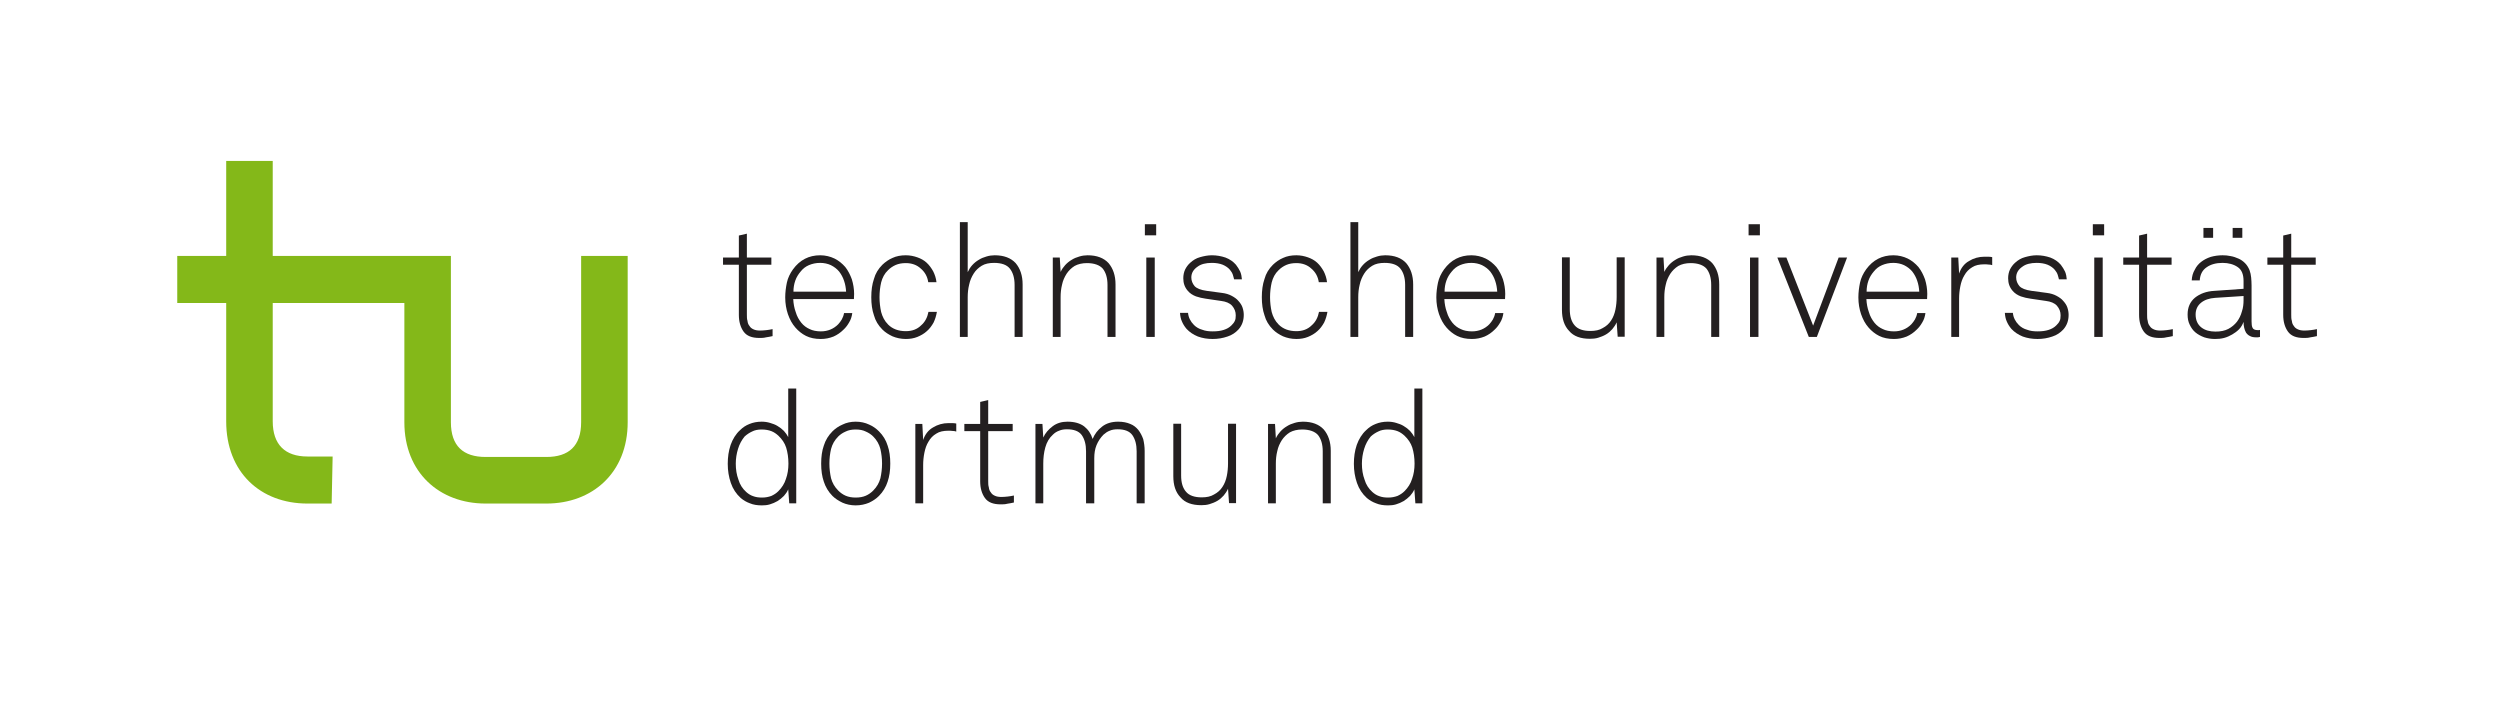 <?xml version="1.0" encoding="UTF-8"?>
<svg xmlns="http://www.w3.org/2000/svg" xmlns:xlink="http://www.w3.org/1999/xlink" width="189.921pt" height="53.858pt" viewBox="0 0 189.921 53.858" version="1.1">
<defs>
<g>
<symbol overflow="visible" id="glyph0-0">
<path style="stroke:none;" d="M 1.062 0 L 6.031 0 L 6.031 -8.438 L 1.062 -8.438 Z M 1.969 -0.891 L 1.969 -7.531 L 5.141 -7.531 L 5.141 -0.891 Z M 1.969 -0.891 "/>
</symbol>
<symbol overflow="visible" id="glyph0-1">
<path style="stroke:none;" d="M 4.062 -0.594 C 3.906 -0.562 3.75 -0.531 3.594 -0.516 C 3.438 -0.5 3.266 -0.484 3.109 -0.484 C 2.906 -0.484 2.734 -0.516 2.609 -0.578 C 2.469 -0.641 2.375 -0.719 2.312 -0.828 C 2.219 -0.938 2.172 -1.062 2.156 -1.219 C 2.109 -1.359 2.109 -1.516 2.109 -1.703 L 2.109 -5.484 L 3.969 -5.484 L 3.969 -6.031 L 2.109 -6.031 L 2.109 -7.844 L 1.5 -7.703 L 1.5 -6.031 L 0.297 -6.031 L 0.297 -5.484 L 1.5 -5.484 L 1.5 -1.672 C 1.5 -1.156 1.625 -0.734 1.859 -0.406 C 2.094 -0.078 2.484 0.078 3.062 0.078 C 3.219 0.078 3.391 0.078 3.562 0.031 C 3.719 0.016 3.891 -0.031 4.062 -0.062 Z M 4.062 -0.594 "/>
</symbol>
<symbol overflow="visible" id="glyph0-2">
<path style="stroke:none;" d="M 5.906 -3.266 C 5.906 -3.641 5.844 -4.016 5.734 -4.375 C 5.609 -4.719 5.453 -5.031 5.234 -5.312 C 5 -5.578 4.734 -5.797 4.422 -5.953 C 4.094 -6.109 3.734 -6.203 3.328 -6.203 C 2.469 -6.203 1.781 -5.844 1.266 -5.141 C 1.031 -4.812 0.875 -4.484 0.797 -4.125 C 0.719 -3.75 0.672 -3.375 0.672 -3 C 0.672 -2.531 0.75 -2.109 0.875 -1.734 C 1.016 -1.328 1.203 -0.984 1.453 -0.703 C 1.672 -0.453 1.938 -0.234 2.25 -0.078 C 2.562 0.078 2.938 0.156 3.375 0.156 C 3.719 0.156 4.031 0.094 4.344 -0.031 C 4.625 -0.156 4.875 -0.328 5.094 -0.547 C 5.266 -0.703 5.406 -0.891 5.531 -1.109 C 5.656 -1.312 5.734 -1.562 5.766 -1.812 L 5.141 -1.812 C 5.109 -1.625 5.047 -1.469 4.969 -1.328 C 4.891 -1.203 4.797 -1.062 4.688 -0.953 C 4.344 -0.609 3.906 -0.422 3.375 -0.422 C 3.047 -0.422 2.75 -0.484 2.531 -0.594 C 2.281 -0.703 2.078 -0.859 1.906 -1.062 C 1.719 -1.297 1.562 -1.562 1.469 -1.891 C 1.359 -2.188 1.297 -2.531 1.281 -2.875 L 5.891 -2.875 Z M 1.297 -3.438 C 1.297 -3.734 1.344 -4.016 1.438 -4.281 C 1.531 -4.547 1.672 -4.766 1.844 -4.969 C 2.016 -5.188 2.219 -5.344 2.469 -5.453 C 2.734 -5.562 3 -5.625 3.328 -5.625 C 3.625 -5.625 3.906 -5.562 4.141 -5.453 C 4.391 -5.328 4.594 -5.172 4.766 -4.969 C 4.922 -4.766 5.062 -4.516 5.141 -4.266 C 5.234 -4 5.281 -3.719 5.297 -3.438 Z M 1.297 -3.438 "/>
</symbol>
<symbol overflow="visible" id="glyph0-3">
<path style="stroke:none;" d="M 5.016 -1.906 C 4.938 -1.5 4.766 -1.141 4.453 -0.875 C 4.156 -0.578 3.766 -0.438 3.297 -0.438 C 2.734 -0.438 2.281 -0.609 1.953 -0.938 C 1.672 -1.219 1.516 -1.547 1.422 -1.891 C 1.344 -2.25 1.297 -2.625 1.297 -3.016 C 1.297 -3.422 1.344 -3.797 1.422 -4.141 C 1.516 -4.5 1.672 -4.812 1.953 -5.078 C 2.109 -5.234 2.312 -5.375 2.531 -5.469 C 2.75 -5.562 3 -5.609 3.297 -5.609 C 3.75 -5.609 4.141 -5.469 4.438 -5.188 C 4.75 -4.922 4.938 -4.578 5 -4.156 L 5.625 -4.156 C 5.594 -4.453 5.5 -4.734 5.375 -4.984 C 5.234 -5.234 5.078 -5.453 4.875 -5.641 C 4.672 -5.828 4.438 -5.953 4.172 -6.047 C 3.906 -6.141 3.609 -6.203 3.297 -6.203 C 2.922 -6.203 2.578 -6.141 2.281 -6 C 1.984 -5.875 1.734 -5.688 1.516 -5.484 C 1.203 -5.172 0.984 -4.812 0.875 -4.406 C 0.734 -4 0.672 -3.531 0.672 -3.016 C 0.672 -2.5 0.734 -2.047 0.875 -1.641 C 0.984 -1.234 1.203 -0.875 1.516 -0.562 C 1.734 -0.344 1.984 -0.188 2.281 -0.047 C 2.578 0.078 2.922 0.156 3.297 0.156 C 3.609 0.156 3.906 0.109 4.172 0 C 4.438 -0.109 4.688 -0.25 4.891 -0.438 C 5.094 -0.609 5.266 -0.844 5.406 -1.094 C 5.531 -1.359 5.609 -1.625 5.656 -1.906 Z M 5.016 -1.906 "/>
</symbol>
<symbol overflow="visible" id="glyph0-4">
<path style="stroke:none;" d="M 5.969 0 L 5.969 -3.984 C 5.969 -4.672 5.781 -5.203 5.438 -5.609 C 5.078 -6 4.547 -6.203 3.844 -6.203 C 3.641 -6.203 3.422 -6.172 3.219 -6.109 C 3 -6.047 2.812 -5.969 2.641 -5.859 C 2.453 -5.75 2.281 -5.609 2.141 -5.453 C 2 -5.297 1.891 -5.125 1.797 -4.922 L 1.797 -8.719 L 1.203 -8.719 L 1.203 0 L 1.797 0 L 1.797 -3.016 C 1.797 -3.344 1.828 -3.656 1.906 -3.969 C 1.969 -4.281 2.094 -4.562 2.25 -4.812 C 2.406 -5.062 2.609 -5.25 2.859 -5.406 C 3.109 -5.562 3.438 -5.625 3.797 -5.625 C 4.359 -5.625 4.766 -5.484 5 -5.188 C 5.234 -4.891 5.359 -4.484 5.359 -3.953 L 5.359 0 Z M 5.969 0 "/>
</symbol>
<symbol overflow="visible" id="glyph0-5">
<path style="stroke:none;" d="M 5.969 0 L 5.969 -3.984 C 5.969 -4.672 5.781 -5.203 5.438 -5.609 C 5.078 -6 4.547 -6.203 3.844 -6.203 C 3.641 -6.203 3.422 -6.172 3.219 -6.109 C 3 -6.047 2.812 -5.969 2.641 -5.859 C 2.453 -5.75 2.281 -5.609 2.141 -5.453 C 2 -5.297 1.891 -5.141 1.797 -4.938 L 1.734 -6.031 L 1.203 -6.031 L 1.203 0 L 1.797 0 L 1.797 -3.016 C 1.797 -3.344 1.828 -3.656 1.906 -3.969 C 1.969 -4.281 2.094 -4.547 2.25 -4.797 C 2.406 -5.031 2.609 -5.234 2.859 -5.391 C 3.109 -5.531 3.438 -5.609 3.797 -5.609 C 4.359 -5.609 4.766 -5.453 5 -5.188 C 5.234 -4.891 5.359 -4.484 5.359 -3.953 L 5.359 0 Z M 5.969 0 "/>
</symbol>
<symbol overflow="visible" id="glyph0-6">
<path style="stroke:none;" d="M 2 -7.719 L 2 -8.562 L 1.141 -8.562 L 1.141 -7.719 Z M 1.891 0 L 1.891 -6.031 L 1.25 -6.031 L 1.25 0 Z M 1.891 0 "/>
</symbol>
<symbol overflow="visible" id="glyph0-7">
<path style="stroke:none;" d="M 5.406 -2.234 C 5.344 -2.422 5.234 -2.578 5.094 -2.734 C 4.969 -2.891 4.781 -3.016 4.578 -3.125 C 4.375 -3.234 4.125 -3.312 3.844 -3.344 L 2.688 -3.5 C 2.234 -3.562 1.922 -3.688 1.766 -3.859 C 1.609 -4.047 1.516 -4.266 1.516 -4.516 C 1.516 -4.844 1.672 -5.125 2 -5.344 C 2.25 -5.531 2.609 -5.625 3.078 -5.625 C 3.391 -5.625 3.672 -5.578 3.906 -5.484 C 4.125 -5.391 4.328 -5.25 4.453 -5.094 C 4.547 -4.984 4.625 -4.859 4.672 -4.719 C 4.703 -4.594 4.75 -4.469 4.766 -4.375 L 5.359 -4.375 C 5.344 -4.562 5.312 -4.766 5.234 -4.953 C 5.141 -5.141 5.031 -5.328 4.906 -5.484 C 4.703 -5.719 4.438 -5.906 4.109 -6.031 C 3.781 -6.141 3.438 -6.203 3.078 -6.203 C 2.766 -6.203 2.469 -6.141 2.188 -6.062 C 1.891 -5.984 1.641 -5.828 1.422 -5.625 C 1.266 -5.484 1.141 -5.312 1.047 -5.125 C 0.953 -4.922 0.906 -4.703 0.906 -4.453 C 0.906 -4.078 1.016 -3.766 1.25 -3.5 C 1.406 -3.312 1.625 -3.172 1.875 -3.078 C 2.109 -3 2.359 -2.938 2.609 -2.906 L 3.781 -2.734 C 4.141 -2.688 4.422 -2.578 4.609 -2.375 C 4.797 -2.156 4.891 -1.922 4.891 -1.641 C 4.891 -1.469 4.875 -1.312 4.812 -1.203 C 4.766 -1.094 4.672 -0.984 4.562 -0.875 C 4.406 -0.719 4.219 -0.609 3.969 -0.531 C 3.734 -0.453 3.453 -0.422 3.141 -0.422 C 2.844 -0.422 2.578 -0.453 2.344 -0.547 C 2.109 -0.609 1.891 -0.734 1.719 -0.906 C 1.453 -1.172 1.297 -1.484 1.266 -1.828 L 0.656 -1.828 C 0.672 -1.578 0.719 -1.359 0.797 -1.188 C 0.875 -1 0.984 -0.812 1.156 -0.609 C 1.391 -0.359 1.672 -0.172 2.016 -0.031 C 2.359 0.094 2.734 0.156 3.141 0.156 C 3.531 0.156 3.906 0.094 4.266 -0.031 C 4.609 -0.141 4.875 -0.328 5.094 -0.562 C 5.375 -0.875 5.5 -1.25 5.5 -1.672 C 5.5 -1.859 5.469 -2.047 5.406 -2.234 Z M 5.406 -2.234 "/>
</symbol>
<symbol overflow="visible" id="glyph0-8">
<path style="stroke:none;" d=""/>
</symbol>
<symbol overflow="visible" id="glyph0-9">
<path style="stroke:none;" d="M 5.844 -0.016 L 5.844 -6.047 L 5.234 -6.047 L 5.234 -3.031 C 5.234 -2.703 5.203 -2.375 5.141 -2.078 C 5.078 -1.766 4.969 -1.484 4.812 -1.25 C 4.656 -1 4.438 -0.812 4.172 -0.672 C 3.922 -0.516 3.609 -0.453 3.234 -0.453 C 2.688 -0.453 2.281 -0.594 2.047 -0.875 C 1.797 -1.156 1.672 -1.562 1.672 -2.109 L 1.672 -6.047 L 1.078 -6.047 L 1.078 -2.062 C 1.078 -1.375 1.25 -0.844 1.625 -0.453 C 1.969 -0.047 2.5 0.141 3.203 0.141 C 3.406 0.141 3.625 0.125 3.828 0.062 C 4.031 0 4.234 -0.078 4.422 -0.188 C 4.609 -0.297 4.766 -0.438 4.906 -0.594 C 5.031 -0.75 5.156 -0.922 5.234 -1.109 L 5.312 -0.016 Z M 5.844 -0.016 "/>
</symbol>
<symbol overflow="visible" id="glyph0-10">
<path style="stroke:none;" d="M 5.469 -6.031 L 4.828 -6.031 L 2.891 -0.859 L 0.859 -6.031 L 0.172 -6.031 L 2.562 0 L 3.172 0 Z M 5.469 -6.031 "/>
</symbol>
<symbol overflow="visible" id="glyph0-11">
<path style="stroke:none;" d="M 4.312 -6.062 C 4.219 -6.078 4.125 -6.094 4.016 -6.094 C 3.906 -6.094 3.812 -6.094 3.719 -6.094 C 3.297 -6.094 2.906 -5.984 2.547 -5.766 C 2.188 -5.562 1.938 -5.234 1.797 -4.812 L 1.734 -6.031 L 1.203 -6.031 L 1.203 0 L 1.797 0 L 1.797 -2.906 C 1.797 -3.219 1.828 -3.531 1.891 -3.844 C 1.953 -4.156 2.047 -4.438 2.203 -4.688 C 2.344 -4.938 2.531 -5.141 2.797 -5.297 C 3.031 -5.453 3.344 -5.516 3.719 -5.516 C 3.812 -5.516 3.906 -5.516 4.016 -5.5 C 4.125 -5.5 4.219 -5.484 4.312 -5.453 Z M 4.312 -6.062 "/>
</symbol>
<symbol overflow="visible" id="glyph0-12">
<path style="stroke:none;" d="M 6.203 -0.531 C 6.156 -0.516 6.094 -0.516 6.031 -0.516 C 5.828 -0.516 5.688 -0.578 5.641 -0.688 C 5.578 -0.797 5.562 -0.969 5.562 -1.172 L 5.562 -3.922 C 5.562 -4.125 5.547 -4.328 5.531 -4.516 C 5.516 -4.703 5.469 -4.906 5.406 -5.078 C 5.312 -5.297 5.203 -5.469 5.062 -5.609 C 4.922 -5.75 4.75 -5.875 4.562 -5.953 C 4.391 -6.031 4.172 -6.109 3.969 -6.141 C 3.766 -6.188 3.562 -6.203 3.359 -6.203 C 3.031 -6.203 2.734 -6.156 2.453 -6.078 C 2.172 -5.984 1.938 -5.859 1.734 -5.703 C 1.531 -5.547 1.359 -5.344 1.25 -5.109 C 1.109 -4.875 1.031 -4.609 1.016 -4.297 L 1.625 -4.297 C 1.656 -4.75 1.828 -5.078 2.156 -5.297 C 2.469 -5.516 2.875 -5.625 3.359 -5.625 C 3.812 -5.625 4.203 -5.516 4.5 -5.312 C 4.812 -5.109 4.953 -4.75 4.953 -4.25 L 4.953 -3.656 L 2.734 -3.5 C 2.125 -3.469 1.641 -3.281 1.266 -2.984 C 0.891 -2.672 0.703 -2.25 0.703 -1.703 C 0.703 -1.406 0.75 -1.156 0.859 -0.938 C 0.969 -0.703 1.109 -0.5 1.297 -0.344 C 1.484 -0.188 1.719 -0.062 1.969 0.031 C 2.219 0.109 2.484 0.156 2.781 0.156 C 3 0.156 3.234 0.141 3.469 0.078 C 3.703 0.016 3.906 -0.078 4.094 -0.188 C 4.281 -0.297 4.453 -0.422 4.609 -0.578 C 4.766 -0.734 4.875 -0.938 4.953 -1.141 C 4.953 -0.984 4.969 -0.828 5 -0.703 C 5.031 -0.562 5.078 -0.438 5.141 -0.328 C 5.219 -0.219 5.312 -0.125 5.453 -0.062 C 5.562 0 5.719 0.031 5.906 0.031 C 5.984 0.031 6.031 0.031 6.047 0.031 C 6.078 0.031 6.125 0.016 6.203 0 Z M 4.953 -2.797 C 4.953 -2.5 4.922 -2.203 4.828 -1.938 C 4.75 -1.641 4.625 -1.391 4.453 -1.156 C 4.281 -0.938 4.062 -0.75 3.797 -0.609 C 3.531 -0.469 3.203 -0.406 2.828 -0.406 C 2.391 -0.406 2.031 -0.5 1.75 -0.719 C 1.469 -0.938 1.312 -1.266 1.312 -1.703 C 1.312 -2.078 1.453 -2.375 1.719 -2.594 C 1.984 -2.812 2.344 -2.938 2.797 -2.969 L 4.953 -3.109 Z M 2.641 -7.531 L 2.641 -8.281 L 1.906 -8.281 L 1.906 -7.531 Z M 4.859 -7.531 L 4.859 -8.281 L 4.125 -8.281 L 4.125 -7.531 Z M 4.859 -7.531 "/>
</symbol>
<symbol overflow="visible" id="glyph0-13">
<path style="stroke:none;" d="M 5.859 0 L 5.859 -8.719 L 5.25 -8.719 L 5.25 -5.031 C 5.172 -5.188 5.062 -5.344 4.922 -5.5 C 4.781 -5.641 4.625 -5.766 4.438 -5.875 C 4.266 -5.984 4.078 -6.047 3.875 -6.109 C 3.672 -6.172 3.453 -6.203 3.234 -6.203 C 2.891 -6.203 2.578 -6.141 2.312 -6.031 C 2.031 -5.922 1.797 -5.766 1.594 -5.562 C 1.266 -5.266 1.031 -4.875 0.875 -4.438 C 0.719 -3.984 0.656 -3.5 0.656 -3 C 0.656 -2.484 0.734 -2 0.891 -1.547 C 1.047 -1.094 1.297 -0.719 1.641 -0.406 C 1.844 -0.234 2.078 -0.094 2.344 0 C 2.594 0.109 2.906 0.156 3.25 0.156 C 3.453 0.156 3.656 0.141 3.859 0.078 C 4.062 0.016 4.25 -0.062 4.438 -0.172 C 4.609 -0.281 4.766 -0.406 4.922 -0.562 C 5.062 -0.719 5.172 -0.875 5.25 -1.062 L 5.328 0 Z M 5.078 -1.859 C 4.969 -1.5 4.766 -1.188 4.5 -0.922 C 4.344 -0.766 4.172 -0.656 3.969 -0.562 C 3.75 -0.484 3.531 -0.438 3.266 -0.438 C 3 -0.438 2.781 -0.469 2.578 -0.547 C 2.391 -0.609 2.219 -0.719 2.062 -0.859 C 1.781 -1.109 1.578 -1.422 1.469 -1.797 C 1.328 -2.172 1.266 -2.578 1.266 -3.016 C 1.266 -3.406 1.328 -3.781 1.438 -4.141 C 1.547 -4.5 1.719 -4.812 1.938 -5.078 C 2.109 -5.234 2.297 -5.359 2.5 -5.453 C 2.703 -5.562 2.953 -5.609 3.234 -5.609 C 3.516 -5.609 3.766 -5.562 3.969 -5.484 C 4.172 -5.406 4.344 -5.281 4.5 -5.141 C 4.781 -4.875 4.984 -4.578 5.094 -4.234 C 5.203 -3.875 5.266 -3.469 5.266 -3.016 C 5.266 -2.594 5.203 -2.203 5.078 -1.859 Z M 5.078 -1.859 "/>
</symbol>
<symbol overflow="visible" id="glyph0-14">
<path style="stroke:none;" d="M 5.719 -4.391 C 5.594 -4.797 5.375 -5.156 5.062 -5.469 C 4.859 -5.672 4.609 -5.859 4.312 -5.984 C 4.016 -6.125 3.672 -6.203 3.297 -6.203 C 2.922 -6.203 2.578 -6.125 2.297 -5.984 C 2 -5.859 1.734 -5.672 1.531 -5.469 C 1.219 -5.156 1 -4.797 0.875 -4.391 C 0.734 -4 0.672 -3.531 0.672 -3.016 C 0.672 -2.5 0.734 -2.047 0.875 -1.641 C 1 -1.25 1.219 -0.875 1.531 -0.562 C 1.734 -0.359 2 -0.188 2.297 -0.047 C 2.578 0.078 2.922 0.156 3.297 0.156 C 3.672 0.156 4.016 0.078 4.312 -0.047 C 4.609 -0.188 4.859 -0.359 5.062 -0.562 C 5.375 -0.875 5.594 -1.25 5.719 -1.641 C 5.859 -2.047 5.922 -2.5 5.922 -3.016 C 5.922 -3.531 5.859 -4 5.719 -4.391 Z M 5.172 -1.906 C 5.078 -1.562 4.906 -1.25 4.625 -0.969 C 4.469 -0.812 4.281 -0.672 4.062 -0.578 C 3.844 -0.484 3.594 -0.438 3.297 -0.438 C 3 -0.438 2.75 -0.484 2.531 -0.578 C 2.312 -0.672 2.125 -0.812 1.969 -0.969 C 1.688 -1.25 1.516 -1.562 1.422 -1.906 C 1.344 -2.266 1.297 -2.625 1.297 -3.016 C 1.297 -3.422 1.344 -3.781 1.422 -4.125 C 1.516 -4.484 1.688 -4.797 1.969 -5.078 C 2.125 -5.234 2.312 -5.359 2.531 -5.453 C 2.75 -5.562 3 -5.609 3.297 -5.609 C 3.594 -5.609 3.844 -5.562 4.062 -5.453 C 4.281 -5.359 4.469 -5.234 4.625 -5.078 C 4.906 -4.797 5.078 -4.484 5.172 -4.125 C 5.25 -3.781 5.297 -3.422 5.297 -3.016 C 5.297 -2.625 5.25 -2.266 5.172 -1.906 Z M 5.172 -1.906 "/>
</symbol>
<symbol overflow="visible" id="glyph0-15">
<path style="stroke:none;" d="M 9.5 0 L 9.5 -3.984 C 9.5 -4.312 9.453 -4.609 9.391 -4.875 C 9.297 -5.141 9.172 -5.375 9.016 -5.578 C 8.859 -5.766 8.656 -5.938 8.406 -6.031 C 8.156 -6.141 7.844 -6.203 7.484 -6.203 C 7 -6.203 6.578 -6.078 6.266 -5.828 C 5.938 -5.578 5.703 -5.266 5.547 -4.891 C 5.422 -5.297 5.203 -5.609 4.906 -5.844 C 4.594 -6.078 4.172 -6.203 3.641 -6.203 C 3.203 -6.203 2.828 -6.094 2.516 -5.859 C 2.203 -5.625 1.953 -5.344 1.797 -5 L 1.734 -6.031 L 1.203 -6.031 L 1.203 0 L 1.797 0 L 1.797 -3.016 C 1.797 -3.453 1.844 -3.859 1.953 -4.25 C 2.062 -4.641 2.25 -4.969 2.531 -5.219 C 2.656 -5.344 2.812 -5.453 3 -5.516 C 3.172 -5.594 3.375 -5.625 3.594 -5.625 C 4.125 -5.625 4.5 -5.484 4.719 -5.188 C 4.938 -4.875 5.047 -4.469 5.047 -3.953 L 5.047 0 L 5.672 0 L 5.672 -3.422 C 5.672 -3.781 5.719 -4.125 5.844 -4.422 C 5.969 -4.719 6.141 -4.984 6.375 -5.219 C 6.516 -5.344 6.672 -5.453 6.844 -5.516 C 7.016 -5.594 7.219 -5.625 7.453 -5.625 C 7.969 -5.625 8.344 -5.484 8.562 -5.188 C 8.781 -4.875 8.891 -4.469 8.891 -3.953 L 8.891 0 Z M 9.5 0 "/>
</symbol>
</g>
</defs>
<g id="surface1">
<path style=" stroke:none;fill-rule:nonzero;fill:#84B819;fill-opacity:1;" d="M 44.148 19.445 L 44.148 32.078 C 44.148 33.883 43.207 34.715 41.508 34.715 L 36.891 34.715 C 35.195 34.715 34.254 33.883 34.254 32.078 L 34.254 19.445 L 20.719 19.445 L 20.719 12.227 L 17.184 12.227 L 17.184 19.445 L 13.465 19.445 L 13.465 23.02 L 17.184 23.02 L 17.184 32.008 C 17.184 35.871 19.781 38.254 23.355 38.254 L 25.195 38.254 L 25.27 34.68 L 23.355 34.68 C 21.66 34.68 20.719 33.777 20.719 32.008 L 20.719 23.02 L 30.719 23.02 L 30.719 32.078 C 30.719 35.906 33.391 38.254 36.891 38.254 L 41.508 38.254 C 45.012 38.254 47.684 35.906 47.684 32.078 L 47.684 19.445 Z M 44.148 19.445 "/>
<g style="fill:rgb(13.73%,12.16%,12.549%);fill-opacity:1;">
  <use xlink:href="#glyph0-1" x="54.63" y="25.596"/>
</g>
<g style="fill:rgb(13.73%,12.16%,12.549%);fill-opacity:1;">
  <use xlink:href="#glyph0-2" x="58.98" y="25.596"/>
</g>
<g style="fill:rgb(13.73%,12.16%,12.549%);fill-opacity:1;">
  <use xlink:href="#glyph0-3" x="65.518" y="25.596"/>
</g>
<g style="fill:rgb(13.73%,12.16%,12.549%);fill-opacity:1;">
  <use xlink:href="#glyph0-4" x="71.718" y="25.596"/>
</g>
<g style="fill:rgb(13.73%,12.16%,12.549%);fill-opacity:1;">
  <use xlink:href="#glyph0-5" x="78.776" y="25.596"/>
</g>
<g style="fill:rgb(13.73%,12.16%,12.549%);fill-opacity:1;">
  <use xlink:href="#glyph0-6" x="85.833" y="25.596"/>
</g>
<g style="fill:rgb(13.73%,12.16%,12.549%);fill-opacity:1;">
  <use xlink:href="#glyph0-7" x="88.987" y="25.596"/>
</g>
<g style="fill:rgb(13.73%,12.16%,12.549%);fill-opacity:1;">
  <use xlink:href="#glyph0-3" x="95.187" y="25.596"/>
</g>
<g style="fill:rgb(13.73%,12.16%,12.549%);fill-opacity:1;">
  <use xlink:href="#glyph0-4" x="101.387" y="25.596"/>
</g>
<g style="fill:rgb(13.73%,12.16%,12.549%);fill-opacity:1;">
  <use xlink:href="#glyph0-2" x="108.444" y="25.596"/>
</g>
<g style="fill:rgb(13.73%,12.16%,12.549%);fill-opacity:1;">
  <use xlink:href="#glyph0-8" x="114.97" y="25.596"/>
</g>
<g style="fill:rgb(13.73%,12.16%,12.549%);fill-opacity:1;">
  <use xlink:href="#glyph0-9" x="117.581" y="25.596"/>
</g>
<g style="fill:rgb(13.73%,12.16%,12.549%);fill-opacity:1;">
  <use xlink:href="#glyph0-5" x="124.638" y="25.596"/>
</g>
<g style="fill:rgb(13.73%,12.16%,12.549%);fill-opacity:1;">
  <use xlink:href="#glyph0-6" x="131.696" y="25.596"/>
</g>
<g style="fill:rgb(13.73%,12.16%,12.549%);fill-opacity:1;">
  <use xlink:href="#glyph0-10" x="134.85" y="25.596"/>
</g>
<g style="fill:rgb(13.73%,12.16%,12.549%);fill-opacity:1;">
  <use xlink:href="#glyph0-2" x="140.506" y="25.596"/>
</g>
<g style="fill:rgb(13.73%,12.16%,12.549%);fill-opacity:1;">
  <use xlink:href="#glyph0-11" x="147.032" y="25.596"/>
</g>
<g style="fill:rgb(13.73%,12.16%,12.549%);fill-opacity:1;">
  <use xlink:href="#glyph0-7" x="151.649" y="25.596"/>
</g>
<g style="fill:rgb(13.73%,12.16%,12.549%);fill-opacity:1;">
  <use xlink:href="#glyph0-6" x="157.848" y="25.596"/>
</g>
<g style="fill:rgb(13.73%,12.16%,12.549%);fill-opacity:1;">
  <use xlink:href="#glyph0-1" x="161.003" y="25.596"/>
</g>
<g style="fill:rgb(13.73%,12.16%,12.549%);fill-opacity:1;">
  <use xlink:href="#glyph0-12" x="165.486" y="25.596"/>
</g>
<g style="fill:rgb(13.73%,12.16%,12.549%);fill-opacity:1;">
  <use xlink:href="#glyph0-1" x="171.952" y="25.596"/>
</g>
<g style="fill:rgb(13.73%,12.16%,12.549%);fill-opacity:1;">
  <use xlink:href="#glyph0-13" x="54.63" y="38.237"/>
</g>
<g style="fill:rgb(13.73%,12.16%,12.549%);fill-opacity:1;">
  <use xlink:href="#glyph0-14" x="61.711" y="38.237"/>
</g>
<g style="fill:rgb(13.73%,12.16%,12.549%);fill-opacity:1;">
  <use xlink:href="#glyph0-11" x="68.334" y="38.237"/>
</g>
<g style="fill:rgb(13.73%,12.16%,12.549%);fill-opacity:1;">
  <use xlink:href="#glyph0-1" x="72.963" y="38.237"/>
</g>
<g style="fill:rgb(13.73%,12.16%,12.549%);fill-opacity:1;">
  <use xlink:href="#glyph0-15" x="77.458" y="38.237"/>
</g>
<g style="fill:rgb(13.73%,12.16%,12.549%);fill-opacity:1;">
  <use xlink:href="#glyph0-9" x="88.057" y="38.237"/>
</g>
<g style="fill:rgb(13.73%,12.16%,12.549%);fill-opacity:1;">
  <use xlink:href="#glyph0-5" x="95.127" y="38.237"/>
</g>
<g style="fill:rgb(13.73%,12.16%,12.549%);fill-opacity:1;">
  <use xlink:href="#glyph0-13" x="102.196" y="38.237"/>
</g>
</g>
</svg>
